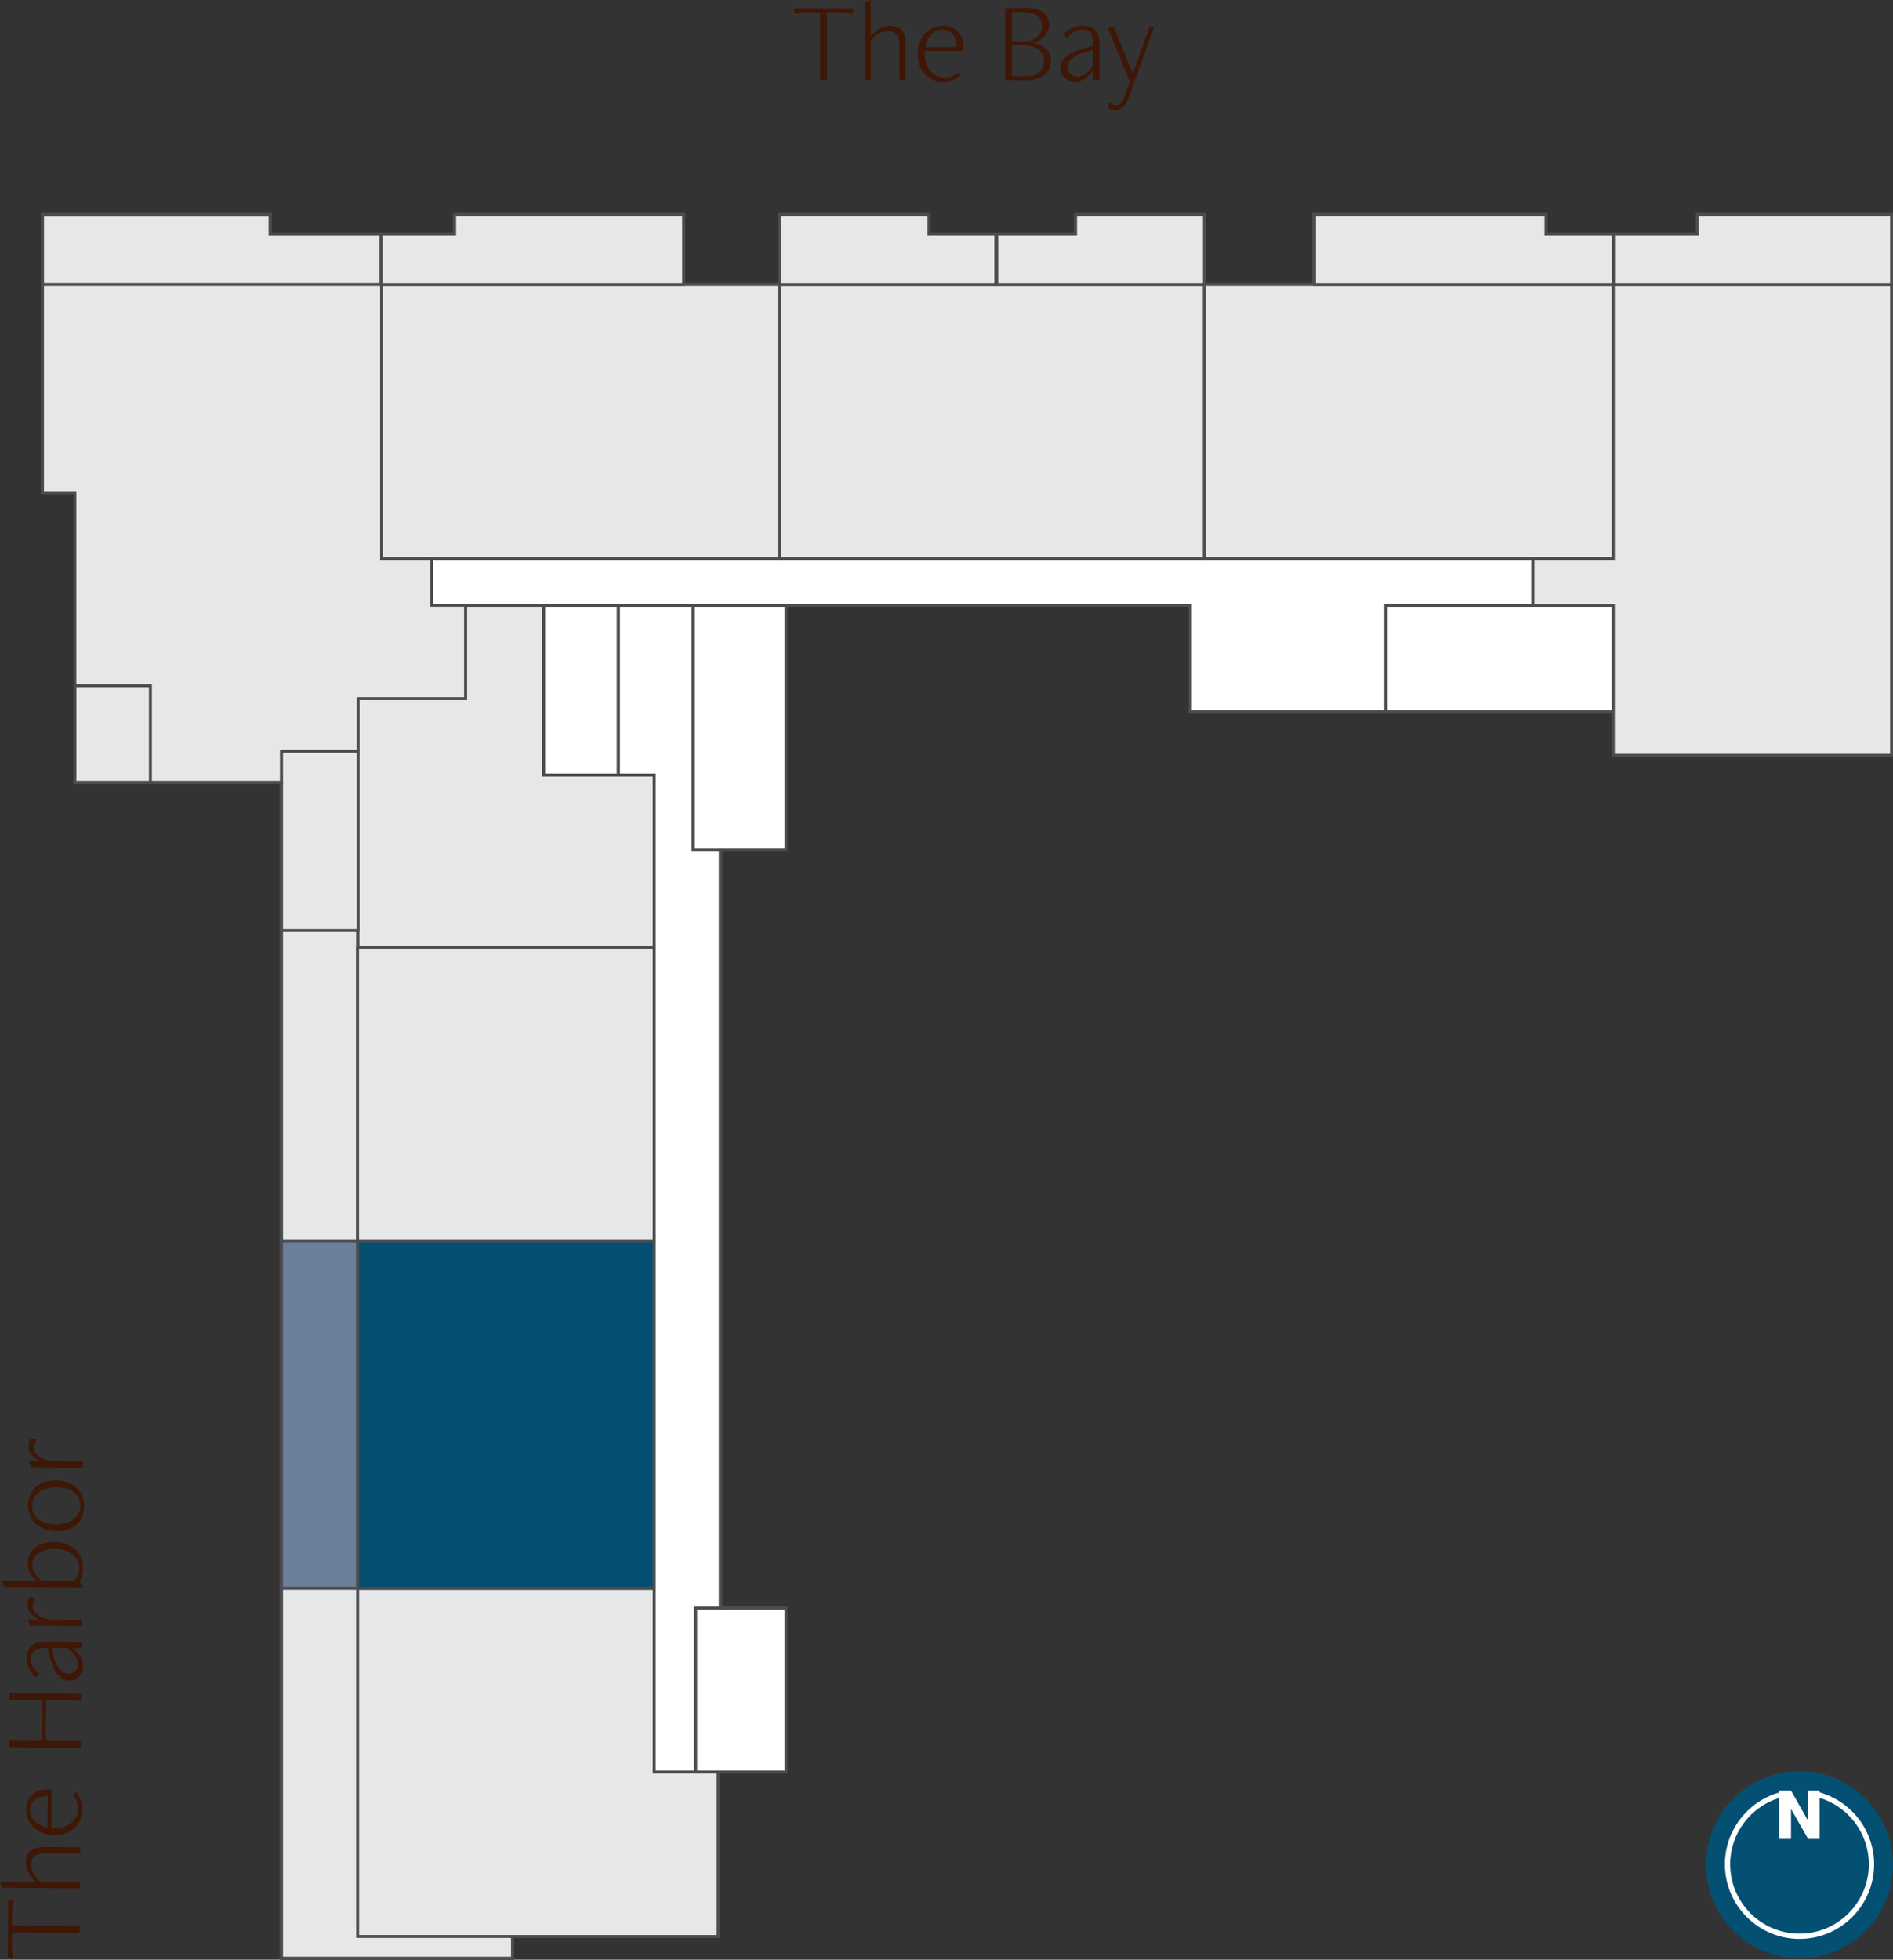 <?xml version="1.0" encoding="UTF-8"?>
<svg id="Artwork" xmlns="http://www.w3.org/2000/svg" xmlns:xlink="http://www.w3.org/1999/xlink" viewBox="0 0 329.62 341.04">
  <rect x="0" y="0" width="329.62" height="341.04" fill="#333333" stroke="none"/>
  <defs>
    <style>
      .cls-1, .cls-2 {
        fill: none;
      }

      .cls-3 {
        fill: #044f71;
      }

      .cls-3, .cls-4, .cls-2, .cls-5, .cls-6 {
        stroke: #4d4d4f;
        stroke-miterlimit: 10;
        stroke-width: .5px;
      }

      .cls-4, .cls-7 {
        fill: #fff;
      }

      .cls-8 {
        fill: #045072;
      }

      .cls-9 {
        clip-path: url(#clippath-1);
      }

      .cls-10 {
        fill: #3e1707;
      }

      .cls-5 {
        fill: #e6e7e8;
      }

      .cls-11 {
        clip-path: url(#clippath);
      }

      .cls-6 {
        fill: #6c7f9a;
      }
    </style>
    <clipPath id="clippath">
      <rect class="cls-1" x="297.07" y="308.24" width="32.55" height="32.55"/>
    </clipPath>
    <clipPath id="clippath-1">
      <rect class="cls-1" x="300.35" y="311.62" width="25.98" height="25.8"/>
    </clipPath>
  </defs>
  <polygon class="cls-4" points="49 340.79 49 136.14 13.05 136.14 13.05 117.15 13.05 117.15 13.05 85.74 7.41 85.74 7.41 37.38 47.03 37.38 47.03 40.76 79.17 40.76 79.17 37.38 119.03 37.38 119.03 49.53 135.77 49.53 135.77 37.38 161.73 37.38 161.73 40.76 187.29 40.76 187.29 37.38 209.71 37.38 209.71 49.53 228.75 49.53 228.75 37.38 269.19 37.38 269.19 40.76 295.57 40.76 295.57 37.38 329.37 37.38 329.37 131.44 280.93 131.44 280.93 123.87 207.25 123.87 207.25 105.34 136.87 105.34 136.87 147.95 125.46 147.95 125.46 279.85 136.87 279.85 136.87 308.38 125.06 308.38 125.06 337 89.24 337 89.24 340.79 49 340.79"/>
  <g>
    <path class="cls-10" d="M142.81,13.94V2.14h-1.34c-1.4,0-2.3.08-3.16.26v-.96h10.2v.96c-.86-.18-1.76-.26-3.16-.26h-1.36v11.8s-1.18,0-1.18,0Z"/>
    <path class="cls-10" d="M156.61,13.94v-6.04c0-1.9-.76-2.5-2.08-2.5-.96,0-2.12.76-2.9,1.64v6.9h-1.08V.36l1.08-.36v6.06h.1c1.12-1,2.14-1.58,3.34-1.58,1.6,0,2.62.98,2.62,2.96v6.5s-1.08,0-1.08,0Z"/>
    <path class="cls-10" d="M167.23,13.2c-.76.64-1.72,1.04-3.04,1.04-2.52,0-4.38-1.94-4.38-4.78s1.74-4.98,4.48-4.98c2.14,0,3.44,1.66,3.44,3.44,0,.32-.02.66-.06.96h-6.64c-.02.16-.02.32-.02.48,0,2.36,1.38,4.16,3.5,4.16.96,0,1.68-.36,2.34-.92,0,0,.38.6.38.6ZM166.57,8.22c0-2.1-1.1-3.08-2.48-3.08s-2.6,1.18-2.98,3.08h5.46,0Z"/>
    <path class="cls-10" d="M175.01,13.92V1.46l3.32-.08c3.22-.08,4.34,1.42,4.34,2.84,0,1.54-1.08,2.86-2.72,3.22v.08c1.86.3,3.06,1.42,3.06,3,0,2.24-1.66,3.56-4.72,3.48l-3.28-.08ZM178.35,7.2c1.88,0,3.1-1.24,3.1-2.6,0-1.64-1.06-2.5-3.48-2.5h-1.78v5.1h2.16,0ZM178.87,13.28c1.48,0,2.92-.98,2.92-2.64,0-1.84-1.58-2.76-3.68-2.76h-1.92v5.4s2.68,0,2.68,0Z"/>
    <path class="cls-10" d="M190.37,13.94v-1.52h-.08c-.82,1.08-1.96,1.82-3.08,1.82-1.42,0-2.52-.96-2.52-2.36,0-1.76,1.44-2.86,5.08-3.72l.6-.14v-.24c0-2-.74-2.64-1.9-2.64s-1.98.6-2.68,1.56l-.6-.8c1.1-1.04,2.18-1.42,3.4-1.42,2.24,0,2.86,1.34,2.86,3.56v5.9s-1.08,0-1.08,0ZM190.37,8.7l-.52.12c-2.84.72-3.96,1.56-3.96,2.92,0,1,.7,1.62,1.7,1.62s1.94-.74,2.78-1.96v-2.7h0Z"/>
    <path class="cls-10" d="M196.73,14.2l-3.86-9.42h1.14l3.24,8.06,2.86-8.06h.84l-4.4,12.12c-.64,1.76-1.36,2.26-2.42,2.26-.46,0-.92-.14-1.26-.3l.3-1.16c.32.34.72.64,1.12.64.7,0,1.08-.4,1.44-1.4l1-2.74h0Z"/>
  </g>
  <g>
    <path class="cls-10" d="M13.87,336.37l-11.8-.08v1.34c-.02,1.4.06,2.3.23,3.16h-.96l.07-10.21h.96c-.19.87-.27,1.77-.28,3.17v1.36l11.79.08v1.18h0Z"/>
    <path class="cls-10" d="M13.97,322.57l-6.04-.04c-1.9-.01-2.5.74-2.51,2.06,0,.96.75,2.12,1.62,2.91l6.9.04v1.08l-13.59-.09-.35-1.08,6.06.04v-.1c-.99-1.13-1.56-2.15-1.56-3.35.01-1.6,1-2.61,2.98-2.6l6.5.04v1.08h-.01Z"/>
    <path class="cls-10" d="M13.3,311.94c.63.77,1.03,1.73,1.02,3.05-.02,2.52-1.97,4.37-4.81,4.35-2.86-.02-4.97-1.77-4.95-4.51.01-2.14,1.68-3.43,3.46-3.42.32,0,.66.03.96.07l-.04,6.64c.16.02.32.02.48.02,2.36.02,4.17-1.35,4.18-3.47,0-.96-.35-1.68-.9-2.35l.6-.38h0ZM8.31,312.57c-2.1-.01-3.09,1.08-3.1,2.46,0,1.38,1.16,2.61,3.06,3l.04-5.46Z"/>
    <path class="cls-10" d="M14.14,295.95l-6.12-.04-.05,7.04,6.12.04v1.18l-12.51-.08v-1.18l5.69.04.05-7.04-5.68-.04v-1.18l12.51.08v1.18h-.01Z"/>
    <path class="cls-10" d="M14.2,286.81h-1.52v.07c1.07.83,1.81,1.97,1.8,3.09,0,1.42-.98,2.51-2.38,2.51-1.76-.01-2.85-1.46-3.69-5.11l-.14-.6h-.24c-2-.01-2.65.72-2.65,1.88s.59,1.98,1.54,2.69l-.8.59c-1.03-1.11-1.41-2.19-1.4-3.41.02-2.24,1.36-2.85,3.58-2.84l5.9.04v1.08h0ZM8.96,286.77l.12.52c.7,2.84,1.53,3.97,2.89,3.98,1,0,1.62-.69,1.63-1.69,0-.96-.73-1.95-1.94-2.79l-2.7-.02Z"/>
    <path class="cls-10" d="M14.23,282.97l-9.04-.06-.35-1.08h1.78v-.09c-1.12-.53-1.83-1.41-1.82-2.51,0-.46.13-.98.35-1.38l1.1.29c-.3.34-.55.8-.55,1.26,0,1.08.95,2.07,2.96,2.46l5.58.04v1.08h-.01Z"/>
    <path class="cls-10" d="M14.47,276.27l-13.78-.09-.35-1.08,5.92.04v-.08c-.83-.71-1.43-1.65-1.42-2.95.02-2.34,1.81-3.77,4.59-3.75,3.06.02,5.05,1.89,5.03,4.57,0,.84-.27,1.64-.58,2.24l.59,1.11h0ZM12.88,275.18c.56-.68.91-1.39.92-2.27.01-2.04-1.76-3.33-4.18-3.35-2.32-.02-3.97.97-3.98,2.83,0,1.18.73,2.08,1.7,2.75,0,0,5.54.04,5.54.04Z"/>
    <path class="cls-10" d="M9.86,266.46c-2.86-.02-4.97-1.75-4.95-4.54.02-2.64,1.97-4.33,4.81-4.31,2.86.02,4.97,1.79,4.95,4.53-.02,2.68-1.97,4.33-4.81,4.31h0ZM9.95,258.82c-2.98-.02-4.37,1.53-4.38,3.25-.01,1.8,1.44,3.17,4.04,3.19,2.98.02,4.39-1.49,4.4-3.23.01-1.8-1.46-3.19-4.06-3.21Z"/>
    <path class="cls-10" d="M14.41,255.41l-9.04-.06-.35-1.08h1.78v-.09c-1.12-.53-1.83-1.41-1.82-2.51,0-.46.13-.98.35-1.38l1.1.29c-.3.34-.55.8-.55,1.26,0,1.08.95,2.07,2.96,2.46l5.58.04v1.08h-.01Z"/>
  </g>
  <polygon class="cls-5" points="62.27 337 125.06 337 125.06 308.38 113.9 308.38 113.9 276.42 62.27 276.42 62.27 337"/>
  <rect class="cls-6" x="49" y="215.9" width="13.27" height="60.51"/>
  <rect class="cls-3" x="62.27" y="215.9" width="51.63" height="60.51"/>
  <rect class="cls-5" x="49" y="161.93" width="13.27" height="53.97"/>
  <rect class="cls-5" x="62.27" y="164.85" width="51.63" height="51.05"/>
  <polygon class="cls-5" points="62.34 130.73 62.34 130.73 62.34 164.85 113.9 164.85 113.9 134.87 94.65 134.87 94.65 105.34 81.06 105.34 81.06 121.57 62.34 121.57 62.34 130.73"/>
  <polygon class="cls-5" points="49 161.93 62.34 161.93 62.34 130.73 57.58 130.73 57.58 130.73 49 130.73 49 161.93"/>
  <polygon class="cls-5" points="49 276.42 49 340.79 89.24 340.79 89.24 337 62.27 337 62.27 276.42 49 276.42"/>
  <rect class="cls-2" x="121.11" y="279.85" width="15.76" height="28.53"/>
  <rect class="cls-2" x="241.33" y="105.34" width="39.6" height="18.54"/>
  <rect class="cls-2" x="120.7" y="105.34" width="16.17" height="42.62"/>
  <rect class="cls-2" x="94.65" y="105.34" width="13.02" height="29.53"/>
  <polygon class="cls-2" points="266.93 105.34 241.33 105.34 241.33 123.87 207.25 123.87 207.25 105.34 75.16 105.34 75.16 97.19 266.93 97.19 266.93 105.34"/>
  <polygon class="cls-5" points="7.41 37.38 7.41 49.53 66.36 49.53 66.36 40.76 47.03 40.76 47.03 37.38 7.41 37.38"/>
  <polygon class="cls-2" points="49 340.79 49 136.14 13.05 136.14 13.05 117.15 13.05 117.15 13.05 85.74 7.41 85.74 7.41 37.38 47.03 37.38 47.03 40.76 79.17 40.76 79.17 37.38 119.03 37.38 119.03 49.53 135.77 49.53 135.77 37.38 161.73 37.38 161.73 40.76 187.29 40.76 187.29 37.38 209.71 37.38 209.71 49.53 228.75 49.53 228.75 37.38 269.19 37.38 269.19 40.76 295.57 40.76 295.57 37.38 329.37 37.38 329.37 131.44 280.93 131.44 280.93 123.87 207.25 123.87 207.25 105.34 136.87 105.34 136.87 147.95 125.46 147.95 125.46 279.85 136.87 279.85 136.87 308.38 125.06 308.38 125.06 337 89.24 337 89.24 340.79 49 340.79"/>
  <rect class="cls-5" x="13.06" y="119.33" width="13.14" height="16.81"/>
  <polygon class="cls-5" points="7.41 85.74 13.05 85.74 13.05 119.33 26.2 119.33 26.2 136.14 49 136.14 49 130.73 62.34 130.73 62.34 121.57 81.06 121.57 81.06 105.34 75.16 105.34 75.16 97.19 66.45 97.19 66.45 49.53 7.41 49.53 7.41 85.74"/>
  <polygon class="cls-2" points="121.11 308.38 113.9 308.38 113.9 134.87 107.66 134.87 107.66 105.34 120.7 105.34 120.7 147.95 136.87 147.95 136.87 147.95 125.46 147.95 125.46 279.85 121.11 279.85 121.11 308.38"/>
  <rect class="cls-5" x="66.44" y="49.53" width="69.35" height="47.66"/>
  <rect class="cls-5" x="135.8" y="49.53" width="73.92" height="47.66"/>
  <rect class="cls-5" x="209.71" y="49.53" width="71.21" height="47.66"/>
  <polygon class="cls-5" points="280.93 97.19 266.93 97.19 266.93 105.34 280.93 105.34 280.93 131.43 329.37 131.43 329.37 49.53 280.93 49.53 280.93 97.19"/>
  <polygon class="cls-5" points="295.57 40.76 280.93 40.76 280.93 49.53 329.37 49.53 329.37 37.38 295.57 37.38 295.57 40.76"/>
  <polygon class="cls-5" points="228.89 37.38 228.89 49.53 280.93 49.53 280.93 40.76 269.19 40.76 269.19 37.38 228.89 37.38"/>
  <polygon class="cls-5" points="187.29 40.76 173.58 40.76 173.58 49.53 209.71 49.53 209.71 37.38 187.29 37.38 187.29 40.76"/>
  <polygon class="cls-5" points="135.77 37.38 135.77 49.53 173.39 49.53 173.39 40.76 161.73 40.76 161.73 37.38 135.77 37.38"/>
  <polygon class="cls-5" points="79.17 40.76 66.37 40.76 66.37 49.53 119.03 49.53 119.03 37.38 79.17 37.38 79.17 40.76"/>
  <g class="cls-11">
    <path class="cls-8" d="M313.34,340.79c8.99,0,16.27-7.29,16.27-16.27s-7.29-16.28-16.27-16.28-16.27,7.29-16.27,16.28,7.29,16.27,16.27,16.27"/>
  </g>
  <g class="cls-9">
    <path class="cls-7" d="M316.85,311.93v-.31h-2.02v5.23l-2.97-5.23h-2.03v.31c-5.46,1.54-9.48,6.55-9.48,12.5,0,7.16,5.83,12.99,12.99,12.99s12.99-5.82,12.99-12.99c0-5.95-4.02-10.96-9.48-12.5M313.34,336.5c-6.67,0-12.07-5.4-12.07-12.07,0-5.45,3.61-10.04,8.56-11.55v7.14h2.03v-5.23l2.98,5.23h2.01v-7.14c4.95,1.5,8.56,6.1,8.56,11.55,0,6.67-5.4,12.07-12.07,12.07"/>
  </g>
</svg>